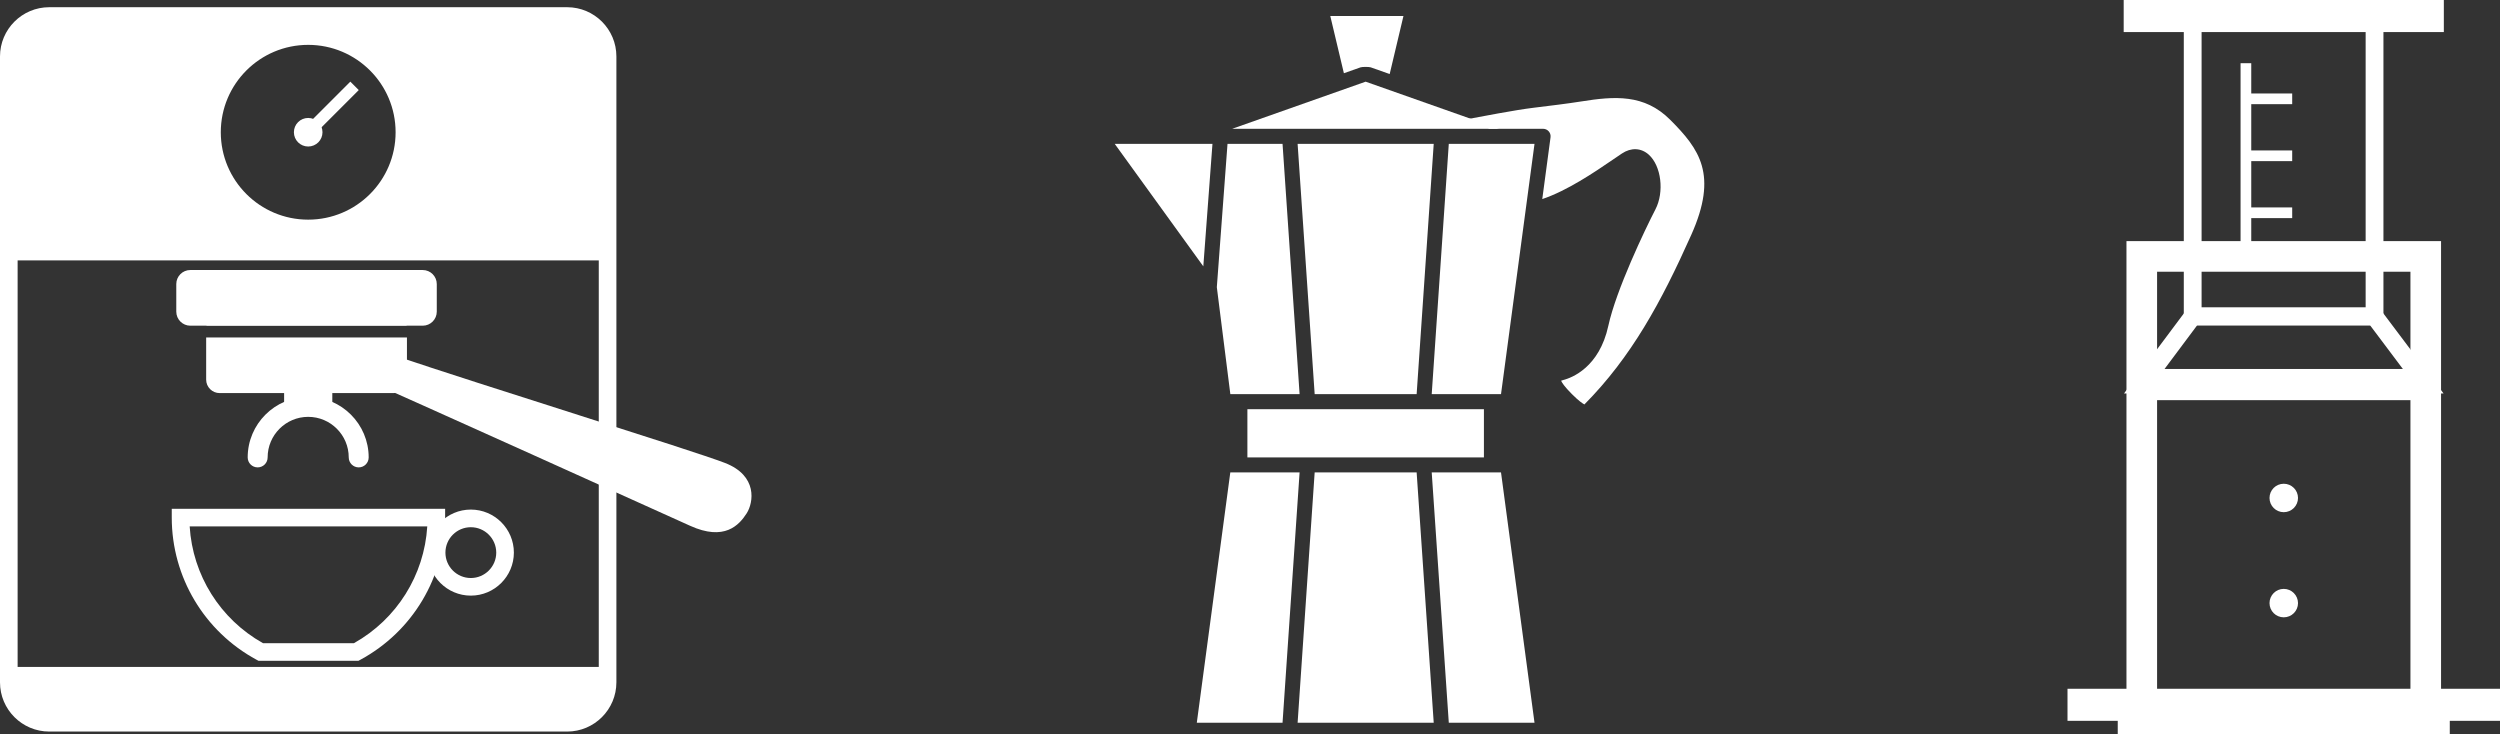 <!-- Generator: Adobe Illustrator 23.0.1, SVG Export Plug-In  -->
<svg version="1.1" xmlns="http://www.w3.org/2000/svg" xmlns:xlink="http://www.w3.org/1999/xlink" x="0px" y="0px"
	 width="118.585px" height="34.815px" viewBox="0 0 118.585 34.815" style="enable-background:new 0 0 118.585 34.815;"
	 xml:space="preserve">
<rect x="0" y="0" width="118.585" height="34.815" fill="#333333" stroke="none"/>
<style type="text/css">
	.st0{fill:#FFFFFF;}
</style>
<defs>
</defs>
<g>
	<g>
		<path class="st0" d="M22.333,28.253c-1.125,0-2.041-0.916-2.041-2.041c0-1.125,0.916-2.041,2.041-2.041s2.042,0.916,2.042,2.041
			C24.374,27.338,23.458,28.253,22.333,28.253z M22.333,25.008c-0.665,0-1.205,0.541-1.205,1.205c0,0.665,0.541,1.205,1.205,1.205
			s1.206-0.541,1.206-1.205C23.538,25.548,22.997,25.008,22.333,25.008z"/>
		<path class="st0" d="M17.003,31.344h-4.742l-0.093-0.05c-2.48-1.342-4.021-3.925-4.021-6.742v-0.418h12.967v0.418
			c0,2.817-1.54,5.4-4.019,6.742L17.003,31.344z M12.475,30.508h4.315c2.033-1.14,3.335-3.227,3.477-5.538H8.997
			C9.138,27.28,10.44,29.367,12.475,30.508z"/>
	</g>
	<path class="st0" d="M26.903,0.76H2.335c-1.054,0-1.917,0.862-1.917,1.917v9.674H28.82V2.677C28.82,1.622,27.958,0.76,26.903,0.76z
		 M14.618,10.419c-2.289,0-4.145-1.856-4.145-4.145c0-2.29,1.855-4.146,4.145-4.146c2.291,0,4.147,1.856,4.147,4.146
		C18.765,8.562,16.909,10.419,14.618,10.419z"/>
	<path class="st0" d="M15.297,6.273c0,0.374-0.303,0.677-0.679,0.677c-0.373,0-0.677-0.303-0.677-0.677
		c0-0.375,0.304-0.678,0.677-0.678C14.994,5.595,15.297,5.898,15.297,6.273z"/>
	
		<rect x="14.163" y="4.889" transform="matrix(0.707 -0.707 0.707 0.707 0.946 12.63)" class="st0" width="3.113" height="0.566"/>
	<g>
		<path class="st0" d="M8.362,14.784c0,0.365,0.299,0.665,0.665,0.665h11.026c0.365,0,0.665-0.299,0.665-0.665v-1.311
			c0-0.365-0.299-0.665-0.665-0.665H9.027c-0.366,0-0.665,0.299-0.665,0.665V14.784z"/>
	</g>
	<path class="st0" d="M17.015,22.17c-0.261,0-0.473-0.211-0.473-0.473c0-1.061-0.863-1.924-1.923-1.924
		c-1.061,0-1.924,0.863-1.924,1.924c0,0.261-0.211,0.473-0.473,0.473s-0.473-0.211-0.473-0.473c0-1.582,1.288-2.87,2.87-2.87
		c1.582,0,2.869,1.288,2.869,2.87C17.488,21.959,17.276,22.17,17.015,22.17z"/>
	<rect x="13.477" y="18.099" class="st0" width="2.286" height="1.432"/>
	<path class="st0" d="M17.611,18.133c1.41,0.621,13.479,6.057,15.117,6.804c1.64,0.747,2.333-0.032,2.69-0.588
		c0.324-0.508,0.536-1.786-1.036-2.392c-1.573-0.606-11.37-3.637-15.855-5.154L17.611,18.133z"/>
	<g>
		<path class="st0" d="M19.288,15.443c-0.036-0.317-0.298-0.569-0.625-0.569h-8.244c-0.327,0-0.589,0.252-0.625,0.569H19.288z"/>
		<path class="st0" d="M9.779,16.006v2.001c0,0.352,0.287,0.639,0.64,0.639h8.244c0.352,0,0.64-0.287,0.64-0.639v-2.001H9.779z"/>
	</g>
	<path class="st0" d="M28.82,32.366v-0.731H0.418v0.731c0,1.054,0.863,1.917,1.917,1.917h24.568
		C27.958,34.283,28.82,33.42,28.82,32.366z"/>
	<g>
		<path class="st0" d="M26.903,34.701H2.335C1.047,34.701,0,33.653,0,32.366V2.677C0,1.39,1.047,0.342,2.335,0.342h24.568
			c1.288,0,2.335,1.047,2.335,2.334v29.689C29.238,33.653,28.191,34.701,26.903,34.701z M2.335,1.178
			c-0.827,0-1.499,0.672-1.499,1.499v29.689c0,0.826,0.672,1.499,1.499,1.499h24.568c0.827,0,1.499-0.672,1.499-1.499V2.677
			c0-0.826-0.672-1.499-1.499-1.499H2.335z"/>
	</g>
</g>
<g>
	<rect x="98.07" y="32.671" class="st0" width="20.515" height="1.521"/>
	<rect x="100.453" y="33.75" class="st0" width="15.75" height="1.065"/>
	<path class="st0" d="M113.056,15.432h-9.47V0.338h9.47V15.432z M104.43,14.588h7.782V1.182h-7.782V14.588z"/>
	<rect x="101.593" y="17.786" class="st0" width="13.47" height="0.912"/>
	<path class="st0" d="M115.908,18.664H100.75l3.046-4.075h9.048L115.908,18.664z M102.435,17.82h11.782l-1.794-2.388h-8.204
		L102.435,17.82z"/>
	<rect x="100.735" class="st0" width="15.186" height="1.521"/>
	<rect x="101.149" y="17.502" class="st0" width="14.356" height="1.479"/>
	<rect x="106.279" y="2.998" class="st0" width="0.507" height="9.166"/>
	<rect x="106.532" y="4.434" class="st0" width="2.196" height="0.507"/>
	<rect x="106.532" y="7.136" class="st0" width="2.196" height="0.507"/>
	<rect x="106.532" y="9.839" class="st0" width="2.196" height="0.507"/>
	<path class="st0" d="M108.328,27.933c-0.373,0-0.676,0.303-0.676,0.675c0,0.372,0.303,0.674,0.676,0.674
		c0.373,0,0.676-0.302,0.676-0.674C109.003,28.236,108.701,27.933,108.328,27.933z"/>
	<path class="st0" d="M108.328,22.946c-0.373,0-0.676,0.302-0.676,0.674c0,0.372,0.303,0.675,0.676,0.675
		c0.373,0,0.676-0.303,0.676-0.675C109.003,23.248,108.701,22.946,108.328,22.946z"/>
	<path class="st0" d="M115.789,34.5h-14.922V11.437h14.922V34.5z M102.319,33.047h12.018V12.889h-12.018V33.047z"/>
</g>
<g>
	<path class="st0" d="M79.22,5.678c-1.228-1.226-2.638-1.118-4.223-0.865c-0.653,0.104-1.464,0.202-2.249,0.298
		c-0.917,0.111-2.493,0.422-3.156,0.542l1.06,0.456h2.543c0.103,0,0.201,0.045,0.268,0.122c0.068,0.077,0.099,0.18,0.085,0.282
		l-0.392,2.93c1.182-0.399,2.453-1.258,3.335-1.861l0.442-0.3c0.435-0.291,0.912-0.27,1.274,0.054
		c0.594,0.532,0.745,1.77,0.316,2.597c-0.496,0.96-1.864,3.824-2.233,5.52c-0.43,1.983-1.742,2.47-2.134,2.572
		c-0.053,0.014-0.082,0.024-0.107,0.034c0.037,0.084,0.148,0.271,0.51,0.632c0.325,0.325,0.503,0.444,0.595,0.494
		c2.223-2.245,3.637-4.838,5.067-8.038C81.504,8.283,80.615,7.074,79.22,5.678z"/>
	<g>
		<rect x="59.169" y="19.41" class="st0" width="11.219" height="2.287"/>
		<polygon class="st0" points="62.36,18.696 67.197,18.696 68.007,6.823 61.551,6.823 		"/>
		<polygon class="st0" points="68.722,6.823 67.912,18.696 70.745,18.696 71.199,18.696 72.788,6.823 		"/>
		<polygon class="st0" points="61.645,22.409 58.811,22.409 58.358,22.409 56.769,34.283 60.836,34.283 		"/>
		<polygon class="st0" points="72.788,34.283 71.199,22.409 70.745,22.409 67.912,22.409 68.722,34.283 		"/>
		<polygon class="st0" points="67.197,22.409 62.36,22.409 61.551,34.283 68.007,34.283 		"/>
		<polygon class="st0" points="58.226,6.823 57.719,13.623 58.36,18.696 58.811,18.696 61.645,18.696 60.836,6.823 		"/>
	</g>
	<polygon class="st0" points="52.875,6.823 57.078,12.634 57.512,6.823 	"/>
	<polygon class="st0" points="58.442,6.111 71.114,6.111 64.778,3.874 	"/>
	<path class="st0" d="M64.538,3.194c0.078-0.027,0.402-0.027,0.48,0l0.9,0.318l0.653-2.752h-3.47l0.645,2.714L64.538,3.194z"/>
</g>
</svg>